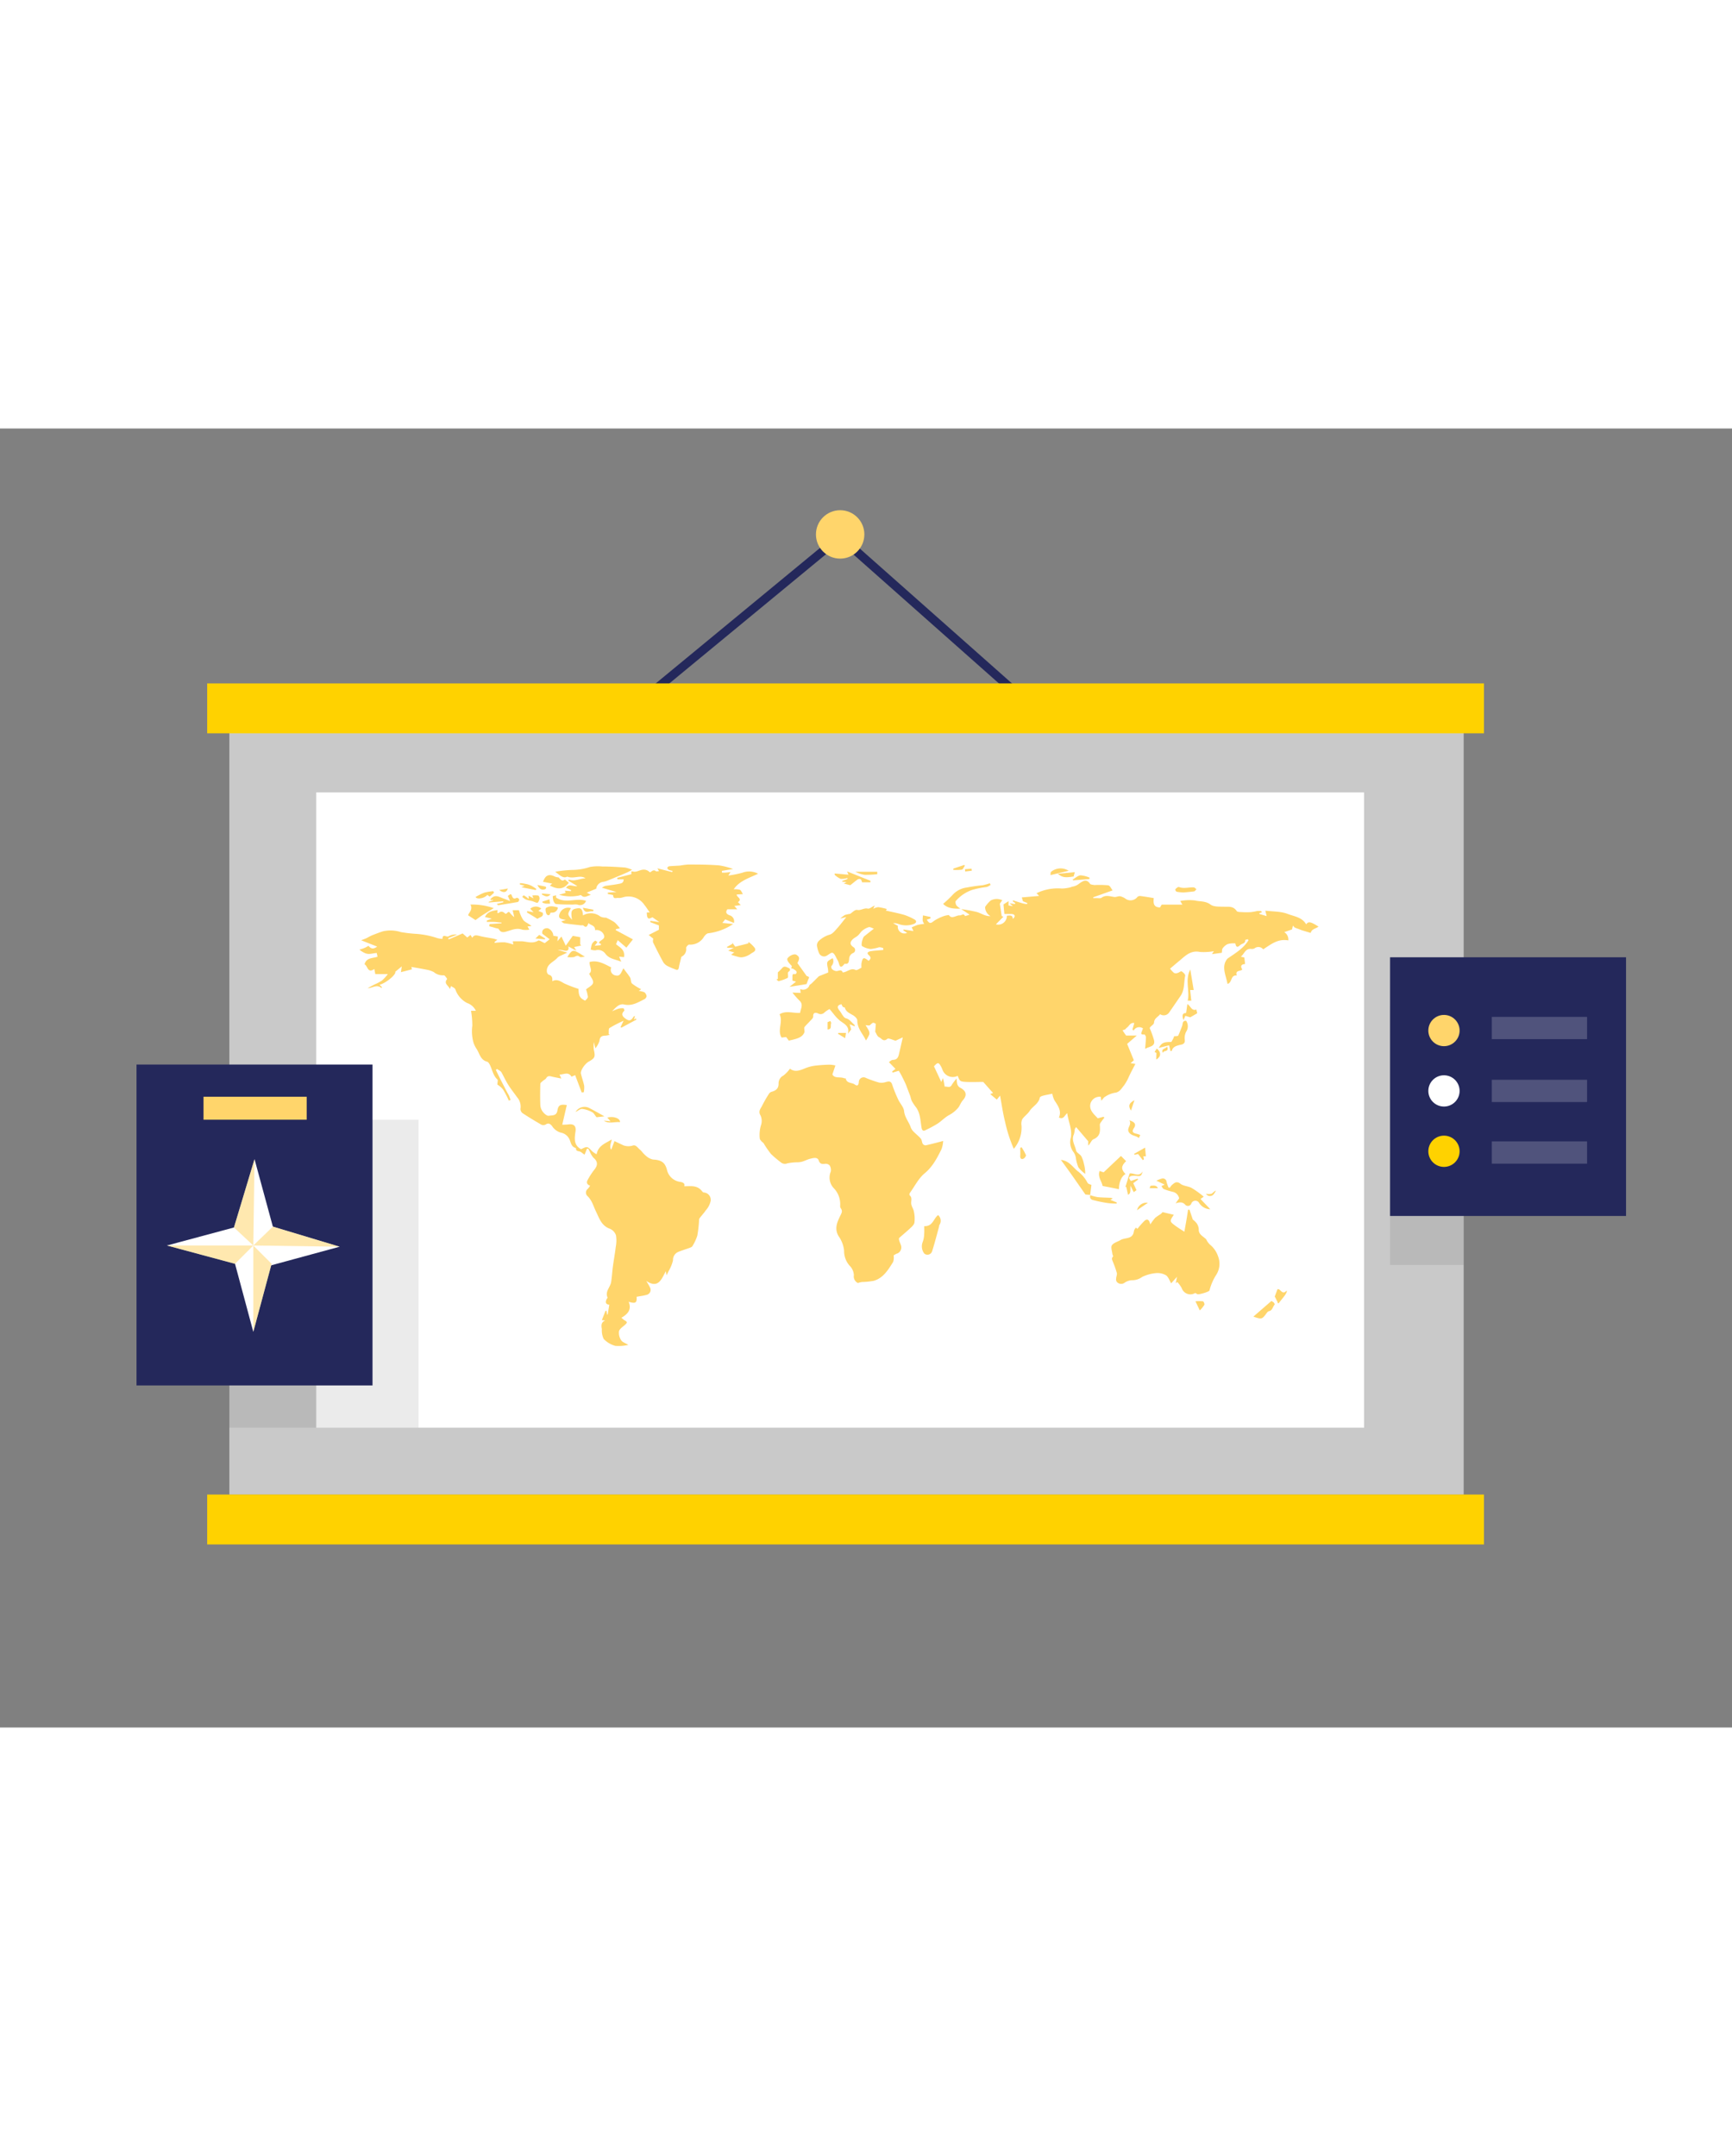 <svg id="Layer_1" data-name="Layer 1" xmlns="http://www.w3.org/2000/svg" viewBox="0 0 400 300" data-imageid="open-map-e" imageName="World Map" class="illustrations_image" style="width: 241px;"><rect x="0" y="0" width="400" height="300" fill="#808080" stroke="none"/><title>#129_worldmap_twocolour</title><rect x="52.97" y="62.71" width="285.06" height="183.49" fill="#c9c9c9"/><rect x="73.03" y="84.04" width="242" height="146.71" fill="#fff"/><polyline points="146.03 64.63 194.03 25.04 238.7 64.63" fill="none" stroke="#24285b" stroke-miterlimit="10" stroke-width="2"/><path d="M192.31,122.33a1.62,1.62,0,0,1-.31,1.83.78.78,0,0,0,.16.69,1.69,1.69,0,0,0,1,.46c.54,0,1.15-.52,1.46.31,1.07-.07,1.86-1.14,3-.56.28.13.86-.33,1.33-.52a5.79,5.79,0,0,1,0-1c.27-1.44.52-1.51,1.66-.6.46-.4.64-.76.08-1.27s-.34-.76.26-.93a10,10,0,0,1,1.34-.16l1.69-.15V120a2.78,2.78,0,0,0-.94-.2,10.52,10.52,0,0,1-1.93.41,4.69,4.69,0,0,1-2-.67c-.33-.2.11-2,.48-2.27l2.23-1.76c-.46-.15-.87-.44-1.18-.35a4.38,4.38,0,0,0-1.51.83c-.37.3-.6.75-1,1.11s-.91.55-1.25.92c-.66.7-.57,1.19.19,1.74a.76.76,0,0,1,.35,1,.73.73,0,0,1-.44.39,1.5,1.5,0,0,0-.87,1.32c-.06.55-.06,1.35-1.05,1.14-1.21,1.57-1.17.05-1.51-.6a3.84,3.84,0,0,0-.18-.35c-.34-.56-.58-1.34-1.07-1.57-.34-.15-1,.5-1.57.76a1.26,1.26,0,0,1-1.58-.71,7,7,0,0,1-.48-1.7,1.44,1.44,0,0,1,.45-1.12,6.14,6.14,0,0,1,2.5-1.43c.68-.19,1.24-.93,1.77-1.52.75-.84,1.43-1.76,2.06-2.54l-1.39.34a7.53,7.53,0,0,1,1.05-.81,6.43,6.43,0,0,1,1.23-.27c.4-.24,1.08-1,1.6-.91.91.18,1.59-.51,2.46-.3.41.09.94-.4,1.61-.72l-.35.76a3.6,3.6,0,0,1,1.16-.38,13.57,13.57,0,0,1,2,.43l-.23.36c1.43.33,2.85.6,4.25,1a13.27,13.27,0,0,1,2.26,1c.61.3.65.76,0,1.07a5.08,5.08,0,0,1-3.68,0,2.72,2.72,0,0,0-1.17-.15l1.11.6a1.52,1.52,0,0,0,2.13,1.63l-.88-.58.08-.2,2.27.36-.41-.85q.67-.32,1.38-.57a11,11,0,0,1,1.51-.23,2.34,2.34,0,0,1-.35-.75,6.21,6.21,0,0,1,.08-1.22l1.71.37v.34l-.84.29c.63,1,.89.9,1.71.24a10.25,10.25,0,0,1,2.39-1.13,6.15,6.15,0,0,1,1-.19c.68,1.08,1.66,0,2.56.08.39,0,.83-.57,1.17.16a9.15,9.15,0,0,0,1.05-.33L222,111a32.47,32.47,0,0,1,3.67.68c1,.31,1.91,1,3.08.93a2.39,2.39,0,0,1-1.24-2.12A7.65,7.65,0,0,1,228.8,109a3.2,3.2,0,0,1,1.52-.35,4.58,4.58,0,0,1,1.15.27l-.56.82.43,2.87.4.13L230,114.51a2,2,0,0,0,2.53-2c.59,0,1.33-.29,1.38.75.67-.58.52-1.1-.31-1.14h-1.64c-.07-.69-.14-1.39-.21-2.21l1.17-.75v1l1,.15-.76-.66,1.23.17.09-.21-.59-.42.06-.22c.76.24,1.52.49,2.33.72a6.91,6.91,0,0,0,.91.15s.08-.24.06-.25l-1-.41-.27-.89,4-.34-.59-.63a11.29,11.29,0,0,1,5.86-1.08,8.91,8.91,0,0,0,2.11-.32c.06,0,.11-.08.17-.09a3.37,3.37,0,0,0,1.75-.76c.75-.53,1.64-1.15,2.45.06.15.24.66.22,1,.31a21.62,21.62,0,0,1,3.22.06c.39.06.68.75,1,1.17l-4.47,1.59v.19c.29,0,.59,0,.9,0s.75.09,1-.07c1-.76,2-.29,3.08-.18.41,0,.86-.24,1.26-.17a3.65,3.65,0,0,1,1.33.64,2,2,0,0,0,2.66-.52,1,1,0,0,1,.75-.17c1,.13,2,.3,3,.47-.13,1.16-.07,2.13,1.44,2.16l.4-.66h4.77l-.5-.83A11.21,11.21,0,0,1,276,109c1,.28,2.39.06,3.53.92.75.58,2.06.49,3.13.52s2.17-.19,2.95,1c.16.25.82.22,1.25.25a17,17,0,0,0,2,0,10.79,10.79,0,0,0,1.47-.26,6.91,6.91,0,0,1,.91,0l.19.32-.6.17.06.2,1.64.49-.31-1.26c1.78.22,3.58.15,5.15.75s3.34.76,4.28,2.41c.52-.71,1-.65,2.85.52-.6.5-1.6.53-1.79,1.46l-1.95-.58c-.33-.11-.65-.25-1-.38a5.4,5.4,0,0,1-.76-.29,1.82,1.82,0,0,1-.38-.45c-.06.19-.12.39-.17.59s0,.18-.07.31l-1.78.62a2,2,0,0,1,.93,1.91c-2.43-.44-4,.92-5.8,2.06a1.42,1.42,0,0,0-2-.22h0a1.44,1.44,0,0,1-.82.12c-1.31-.1-1.51,1.12-2.35,1.81l.81.17c.07.52.12,1,.18,1.51-.87.07-1.17.47-.64,1.27-.46.47-1.71.11-1.28,1.4-1.47-.22-1,1.62-2.14,1.93-.37-2.06-1.52-4.07,0-5.85,1.88-1.29,3.7-2.37,4.84-4.23l-.17-.25c-.2.07-.58.15-.58.2.05.69-.48.76-.93,1s-1.08,1.23-1.35-.22a4.57,4.57,0,0,0-1.8.16,3,3,0,0,0-1.15,1c-.15.19-.11.55-.18,1l-2.27.31.44-.68a13.29,13.29,0,0,1-3.19.18c-2.26-.47-3.5,1-4.93,2.17-.71.58-1.39,1.18-2,1.68a5.69,5.69,0,0,0,.93,1,1.1,1.1,0,0,0,.8,0c.34-.07.76-.47.93-.37.37.21.9.72.84,1-.34,1.56-.1,3.27-1.08,4.68s-1.75,2.56-2.64,3.83a1.5,1.5,0,0,1-2.08.38c-.44.65-1.33.88-1.4,1.95,0,.45-.89.84-1,1.27a23,23,0,0,1,1,2.79c.33,1.51-1.1,1.41-2.06,2,.08-1,.17-1.82.19-2.68,0-.23-.25-.66-.35-.64-1.18.12-.59-.57-.49-1a1.71,1.71,0,0,1,.17-.39,1.47,1.47,0,0,0-2,.22c-.06.08-.11.16-.16.24l-.29-.2.43-1.51c-.92-.2-1.18.71-1.74,1.09-.15.09-.24.29-.39.38a3.12,3.12,0,0,1-.59.19c.15.22.28.45.43.66s.36.51.41.57h2.45l-2.22,1.92c.59,1.43,1.06,2.6,1.55,3.78l-.76.68,1.11.16c-.49.95-1,1.9-1.45,2.85a11.4,11.4,0,0,1-1.16,2.11c-.6.69-1,1.61-2.2,1.72a6,6,0,0,0-2.16.89c-.33.17-.55.56-.89.93l-.13-.9a2.2,2.2,0,0,0-2.4,1.64c-.31,1.51.88,2.41,1.7,3.32l1.36-.35.16.23a11.71,11.71,0,0,0-.76,1,1.18,1.18,0,0,0-.28.62c.09,1.38.19,2.66-1.48,3.35-.46.19-.67,1-1.21,1.45v-1l-2.78-3.26a1.82,1.82,0,0,0-.31.47,6.53,6.53,0,0,1-.19,1.16c-.67,1.38.24,2.55.49,3.78.11.51.92.83,1.22,1.35a7,7,0,0,1,.6,1.77,8.32,8.32,0,0,1,.29,2.27,7.3,7.3,0,0,1-1.58-1.51,9,9,0,0,1-.58-2.16,3.28,3.28,0,0,0-.48-1.27,3.77,3.77,0,0,1-.68-3.45c.34-1.94-.58-3.67-.84-5.63-.65.55-.84,1.52-1.92,1,.68-1.51-.2-2.7-1-3.92a5.18,5.18,0,0,1-.52-1.57c-.76.16-1.51.28-2.2.47-.26.07-.65.24-.69.42-.27,1.44-1.65,2-2.35,3.09-.46.72-1.23,1.21-1.7,1.91a2.51,2.51,0,0,0-.18,1.43,7.5,7.5,0,0,1-1.78,5.4,32.67,32.67,0,0,1-2-6.19c-.53-2.09-.82-4.25-1.17-6.09l-.75.92-1.52-1.28.65-.26c-.76-.83-1.48-1.67-2.27-2.55-1.23,0-2.59.07-4,0s-1.43-.23-1.89-1.4a2.53,2.53,0,0,1-3.52-1.41,5.31,5.31,0,0,0-.23-.55c-.64-1.22-.83-1.24-1.73-.24l1.69,3.62.38-.92c.12.51.18.76.22.95l.18,1.05c.55-.11,1.23.41,1.65-.43a9.84,9.84,0,0,1,1.11-1.44,6.23,6.23,0,0,0,.15,1.29,1.4,1.4,0,0,0,.63.8c1.51.76,1.7,1.8.59,3a4.49,4.49,0,0,0-.47.75c-.14.25-.27.51-.43.76a6.91,6.91,0,0,1-2.27,1.86c-1,.57-1.75,1.41-2.68,2a28.86,28.86,0,0,1-2.74,1.47c-.52.26-.76,0-.87-.52-.28-1.61-.26-3.29-1.24-4.71a12,12,0,0,1-1-1.48c-.22-.44-.29-1-.47-1.43-.25-.66-.51-1.31-.76-2s-.71-1.58-1.1-2.36c-.22-.46-.5-.89-.69-1.24l-1.44.43-.09-.28.76-.57-1.52-1.57c.19-.11.55-.5.92-.52.95,0,1.24-.59,1.41-1.35.28-1.18.54-2.36.88-3.85l-1.63.76s-.06,0-.09,0c-.64-.16-1.58-.66-1.86-.41-.9.79-1.34-.12-1.86-.36s-.63-.85-.93-1.28l.14-1.83c-.65-.38-.63-.36-1.38.32-.15.13-.56,0-1,0a9.48,9.48,0,0,1,.76,1.25,1.36,1.36,0,0,1,.1.91,8.7,8.7,0,0,1-.76,1.37c-.67-1.51-2-2.71-2-4.64,0-.43-.61-1-1.07-1.24-.76-.45-1.55-.76-1.8-1.69,0-.1-.36-.09-.46-.2a2.83,2.83,0,0,1-.33-.62c-1,.25-1.09.71-.39,1.56.29.34.46.76.76,1.13a1.41,1.41,0,0,0,.65.57c.91.2,1.33,1,2,1.52.05,0,0,.17.08.36l-1.19-.51.34,1.2-.76,1c.45-1.68-.75-2.23-1.82-3a10.72,10.72,0,0,1-1.59-1.71c-.3-.34-.56-.71-.84-1a8.41,8.41,0,0,0-1.12.75,1.2,1.2,0,0,1-1.51.27c-.57-.23-1.19-.29-1.14.75,0,.33-.44.71-.72,1-.41.48-.91.9-1.28,1.4-.14.21,0,.59,0,1.13-.48,1.38-2,1.61-3.62,2l-.62-.83-1.06.12c-1.05-1.74.42-3.6-.46-5.38,1.52-.94,3.14-.2,4.74-.32.11-.89.76-1.82,0-2.69a19.22,19.22,0,0,1-1.77-2l1.9.08-.11-.9a1.58,1.58,0,0,0,2.1-.74l0-.08c.11-.2.37-.31.55-.48l1.67-1.66,2.14-.85a4.69,4.69,0,0,0-.06-.92C190.88,123.11,190.87,123.12,192.31,122.33Z" fill="#ffd56b" class="target-color"/><path d="M108.78,134.48h1.12a3.42,3.42,0,0,0-2-1.79,5.56,5.56,0,0,1-2.74-3.17c-.15-.34-.67-.52-1-.76l-.24.7c-.38-.89-1.51-1.25-.65-2.32,0-.06-.55-.9-.76-.86a3.24,3.24,0,0,1-2.34-.75,5.52,5.52,0,0,0-1.51-.52c-1.19-.24-2.38-.44-3.65-.66l.13.55-2.54.65.19-1.33-1.51,1.25c.29.58-2.12,2.62-3.63,3l.51.48,0,.3c-1.16-1-2.12,0-3.26,0l1.61-.86a10.86,10.86,0,0,0,1.72-.91A10.13,10.13,0,0,0,89.57,126h-2.9l-.22-1.18c-1.58,1.13-1.51-.75-2.26-1.07.42-1.6,1.89-1.37,3-1.76l-.19-.87c-1.71.16-2.1.68-4-.76.4-.12.75-.23,1.11-.37s.69-.35,1-.52c.62.76,1.12.8,2,.18l-3.7-1.46c.55-.22.89-.33,1.21-.48s.82-.46,1.25-.64c.84-.34,1.68-.66,2.54-.94a7.88,7.88,0,0,1,4.17.17,31.74,31.74,0,0,0,3.36.4,19.5,19.5,0,0,1,5.09,1,5.7,5.7,0,0,0,1.16.17c0-1.33,1-.26,1.47-.63a3.18,3.18,0,0,1,1.91-.37l-2.06.84.12.28,3.22-1.38,1.06.94.76-.6.39.66c.49-.81,1.16-.54,1.87-.37,1,.24,1.94.36,2.92.55.31.06.6.16,1,.29l-.62.48,0,.24a14.85,14.85,0,0,1,2.31-.14,10.7,10.7,0,0,1,2,.52l-.1-.76c.75,0,1.41,0,2.08,0,1.25.09,2.48.63,3.78-.16.25-.15.9.35,1.51.59l1.13-.89-1.69-1.28c-.14-.66.17-1.21,1-1.28.71-.06,1.6,1,1.52,1.74l1.08.19-.12,1.09.93-1.09,1,2.11,1.62-2.27,1.72.31v1.66l.22.27-1.63.35.53.85-1.87-1c.22.89-.23,1.08-.8,1a7,7,0,0,0-1.65-.22l2.21.65-1.63.76a2,2,0,0,0-.64.42c-.83,1-2.54,1.43-2.45,3.16a1,1,0,0,0,.42.76c.82.19.89.76.84,1.51,1.07-.59,1.86,0,2.75.5a27.87,27.87,0,0,0,3.29,1.26c.08.68-.05,1.76.95,2.39.21.12.56.37.61.32.26-.25.63-.59.62-.88a8.38,8.38,0,0,0-.42-1.71c.57-.49,1.51-.91,1.62-1.52s-.54-1.33-.91-2.11c.93-.66,0-1.67.11-2.69,1.81-.5,3.39.42,5,1.26a1.31,1.31,0,0,0,.65,1.74,1.1,1.1,0,0,0,.34.1c1.2.31,1.34-.94,1.83-1.64.52.76,1.06,1.37,1.51,2.09.25.43.15,1.14.47,1.43a12.15,12.15,0,0,0,2.11,1.31l-.56.37a5.3,5.3,0,0,1,1.29.32,1.41,1.41,0,0,1,.52.9,1,1,0,0,1-.5.71c-1.47.71-2.85,1.64-4.69,1.22-1.18-.27-2,.8-2.79,1.57a15.8,15.8,0,0,1,1.48-.6,3.19,3.19,0,0,1,1.15-.09c.1,0,.27.51.2.57-.76.71-.48,1.27.21,1.77.93.67,1.26.59,1.89-.33a.42.42,0,0,1,.36-.22l-.24.81.43-.25.16.26-3.44,1.84-.25-.06.71-1.51a29.34,29.34,0,0,0-3.25,1.68c-.26.18-.14.93-.19,1.42l.28.13a5.42,5.42,0,0,1-1,.21c-.83,0-1.32.23-1.41,1.22a5.26,5.26,0,0,1-.93,1.7l-.38-1.45a9.65,9.65,0,0,0,0,1.7c.39,1.73.3,2-1.21,2.85-.89.52-1.92,2.08-1.76,2.75.22.93.55,1.84.75,2.77a6,6,0,0,1-.08,1.52l-.49.06-1.51-4-.84.36c-.75-1.26-1.81-.46-2.77-.5l.41.92c-.87-.18-1.56-.29-2.27-.47-.52-.14-.92-.14-1.23.4-.16.26-.52.4-.76.62s-.57.43-.58.66c-.05,1.66-.07,3.33,0,5a2.86,2.86,0,0,0,.6,1.51c.33.41.94.95,1.34.88.76-.13,1.8.07,2-1.19s.67-1.51,2.17-1.28l-1.05,4.53a10,10,0,0,0,1.45-.07c1.27-.16,1.79.42,1.61,1.65-.22,1.51-.48,3.15,1.3,4.08,1.44-.7,1.42-.69,2.58.51a5.63,5.63,0,0,0,1,.66c.35-2,2-2.51,3.49-3.41-.12.82-.63,1.59-.12,2.37l.75-2c.8.38,1.46.7,2.12,1a3.45,3.45,0,0,0,2.2,0c.7-.15,1.07.62,1.6,1a4.61,4.61,0,0,1,.48.51,7.05,7.05,0,0,0,1,1,3.42,3.42,0,0,0,1.51.75c1.87.11,2.76.61,3.22,2.41a3.61,3.61,0,0,0,3.15,2.76c.65.15,1,.35.84,1,1.51,0,3-.3,4.11,1.15.1.12.26.28.4.29a1.69,1.69,0,0,1,1.6,1.77s0,.08,0,.12a4.86,4.86,0,0,1-1.17,2.27c-.47.69-1,1.22-1.44,1.84a.84.84,0,0,0-.08.38,28.79,28.79,0,0,1-.41,3.59,10.68,10.68,0,0,1-1.13,2.42c-.09.18-.35.27-.55.36-.93.35-1.89.62-2.79,1a2,2,0,0,0-1.14,1.91,8.64,8.64,0,0,1-1,2.46c-.13.31-.29.59-.5,1l-.17-.95c-1,1.92-1.76,4.08-4.49,2.26.35.62.61,1,.82,1.46a1.17,1.17,0,0,1-.41,1.61,1.31,1.31,0,0,1-.43.16c-.71.2-1.47.28-2.23.43.1,1.39-.21,1.63-1.84,1.15.76,1.8-.21,2.85-1.66,3.68a4.9,4.9,0,0,0,.66.56c.76.42.76.55.08,1.15-.5.44-1.2.9-1.31,1.44a3.08,3.08,0,0,0,.51,2.06c.3.46,1,.66,1.65,1.06a9.67,9.67,0,0,1-3,.23,5.79,5.79,0,0,1-2.69-1.6A4.55,4.55,0,0,1,139,208c-.14-.77-.24-1.57.76-2l-.76-.1.85-2.15h.2l.16.88h.13l.38-2.27c-.93-.1-.93-.65-.6-1.32.05-.11.23-.26.2-.32-.65-1.42.63-2.39.82-3.6s.24-2.37.4-3.55c.2-1.51.48-3,.67-4.58a7.61,7.61,0,0,0,.05-2.65,2.52,2.52,0,0,0-1.37-1.51c-2-.69-2.49-2.46-3.25-4-.61-1.24-.91-2.59-2-3.6a1.09,1.09,0,0,1,0-1.54l.08-.07a3.47,3.47,0,0,0,.56-.76c-.71-.23-.9-.72-.56-1.32a16.29,16.29,0,0,1,1.51-2.33c.89-1.08.84-1.94-.16-2.78a4.88,4.88,0,0,1-.84-1.4l-.37-.71h-.3l-.56,1.39-.55-.4a1.89,1.89,0,0,0-.6-.35c-.42-.1-.86-.11-.83-.72a.16.16,0,0,0-.06-.08c-1-.26-1.09-1.15-1.41-1.92a2.74,2.74,0,0,0-2.05-1.63,3.58,3.58,0,0,1-2-1.51c-.41-.5-.83-.82-1.51-.34a1.16,1.16,0,0,1-1,0c-1.45-.84-2.89-1.71-4.29-2.63a1.25,1.25,0,0,1-.5-1,3.24,3.24,0,0,0-.75-2.65c-.71-1-1.51-2-2.13-3s-1-1.9-1.52-2.81c-.19-.31-.63-.48-1-.75l-.29.21.94,1.93c.57,1.12,1.15,2.23,1.73,3.35.12.23.28.45.39.7s.23.63.35.94l-.41.17a21.22,21.22,0,0,0-1.35-2.59,5.27,5.27,0,0,0-1.29-1.11c0-.59.19-1.05,0-1.18-1-.92-1.18-2.26-1.74-3.39-.15-.28-.37-.65-.63-.72-1.51-.38-1.72-1.79-2.37-2.85a6.5,6.5,0,0,1-.75-1.46,9.6,9.6,0,0,1-.3-4A20.09,20.09,0,0,0,108.78,134.48Z" fill="#ffd56b" class="target-color"/><path d="M198.13,197.34a1.67,1.67,0,0,1-.93-1.8,3.3,3.3,0,0,0-1-2.21,5.14,5.14,0,0,1-1.26-3.47,7,7,0,0,0-1.28-3.35c-1-1.71-.33-3.2.38-4.66.32-.65.62-1.12.13-1.77a1,1,0,0,1-.14-.57,5.29,5.29,0,0,0-1.41-4,3.56,3.56,0,0,1-.75-3.91,2,2,0,0,0-.27-1.42,1.28,1.28,0,0,0-1-.37c-.75.07-1.22.1-1.51-.75s-1.21-.59-1.87-.44-1.28.48-1.94.69a4.37,4.37,0,0,1-.95.15,13,13,0,0,0-2.48.24,1.43,1.43,0,0,1-1.51-.22,26.15,26.15,0,0,1-2.27-1.92,22.6,22.6,0,0,1-1.72-2.5c-.13-.17-.35-.28-.49-.45s-.37-.4-.39-.62a7.71,7.71,0,0,1,.25-3,3.13,3.13,0,0,0-.06-2.31c-.63-1,0-1.57.34-2.27a31.18,31.18,0,0,1,1.61-2.8,1.09,1.09,0,0,1,.6-.43c1-.29,1.62-.75,1.6-1.93a2,2,0,0,1,1.12-1.82,7.58,7.58,0,0,0,1.51-1.59c1.08.87,2.27.43,3.44-.06a9.54,9.54,0,0,1,2.34-.63c1.13-.13,2.27-.21,3.41-.23a7.14,7.14,0,0,1,1.3.18c-.22.68-.44,1.32-.69,2.08.52,1,1.8.47,2.73.88.11.05.34,0,.35.05.22,1.17,1.4.89,2.07,1.38s.9.11.95-.55a1.11,1.11,0,0,1,1.12-1.1,1.21,1.21,0,0,1,.56.16,26.28,26.28,0,0,0,3,1.05,3.23,3.23,0,0,0,1.57-.12c.68-.19,1.17-.26,1.46.6a29.44,29.44,0,0,0,1.39,3.44c.41.91,1.25,1.73,1.35,2.64.15,1.52,1.13,2.52,1.56,3.83a2.8,2.8,0,0,0,.69,1c.52.53,1.15,1,1.62,1.56.26.31.23.84.45,1.2a.8.8,0,0,0,.71.34c1.29-.28,2.57-.63,4-1a6.68,6.68,0,0,1-.38,1.89c-1,2-2,4-3.87,5.56-1.42,1.16-2.32,3-3.43,4.54-.11.13-.14.49-.06.56.69.57.26,1.31.37,2s.5,1.12.6,1.71a7.43,7.43,0,0,1,.13,2.62c-.12.57-.76,1.07-1.23,1.51-.75.7-1.51,1.3-2.27,2-.11.1-.08.42,0,.61.09.35.25.68.36,1a1.52,1.52,0,0,1-.84,2l-.06,0a6.86,6.86,0,0,0-.76.42,3.28,3.28,0,0,1-.11,1.51c-1.13,1.81-2.27,3.72-4.46,4.36a16.27,16.27,0,0,1-2.7.28A4.89,4.89,0,0,0,198.13,197.34Z" fill="#ffd56b" class="target-color"/><path d="M150.87,117.82l-1.06-.85,2.36-1.21v-1l-2-.76.05-.3,2.06.3-1.61-1.13c-1,.57-1.26.35-1.29-1.1h.67c-.43-.62-.79-1.21-1.23-1.75a4.42,4.42,0,0,0-4.89-1.77,3,3,0,0,1-1.15.17c-.4-.08-1.14.37-1.18-.6,0-.12-.76-.21-1.22-.31v-.34l2-.12-3.37-1a3.87,3.87,0,0,1,.75-.41c1-.16,2-.25,2.95-.44.57-.12,1.32-.12,1.32-1.08h-1.43l-.06-.35,3.27-.84,0-.61c.09,0,.15-.07.21-.05.93.34,1.71-.38,2.61-.39a1.83,1.83,0,0,1,1.39.57c.25.22.76-.81,1.43-.22.13.11.45,0,.76,0l-.38-.65,3.41.87.08-.3a3.46,3.46,0,0,1-.83-.2.7.7,0,0,1-.38-.46.58.58,0,0,1,.41-.39c.87-.09,1.73-.1,2.59-.17a16.46,16.46,0,0,1,1.82-.23c2.4,0,4.79,0,7.18.2a16.63,16.63,0,0,1,3.19.83l-2.57.43v.41h.71a11.2,11.2,0,0,0,1.27-.14l-.51.81a24,24,0,0,0,3.25-.65,4.39,4.39,0,0,1,3.63.23c-2.06,1-4.31,1.62-5.63,3.6a4.25,4.25,0,0,1,1.42.11c.29.13.44.6.7,1l-1.43.09c-.09.59,1.42,1,.28,1.76l.65.68-1.48.21.67.76h-2.27c-.44.59-.36,1.06.5,1.39a1.43,1.43,0,0,1,1,1.77v0l-2-.83-.67.82,2.5.25a13,13,0,0,1-5.71,2.14c-.35,0-.76.44-1,.76a3.64,3.64,0,0,1-3.47,1.86c-.21,0-.68.51-.68.76a1.9,1.9,0,0,1-1,2c-.1,0-.15.23-.18.37-.17.72-.38,1.44-.5,2.17s-.54.55-1,.35a14.51,14.51,0,0,1-1.71-.75,2.52,2.52,0,0,1-.94-.92c-.82-1.51-1.58-3-2.32-4.53A2.23,2.23,0,0,1,150.87,117.82Z" fill="#ffd56b" class="target-color"/><path d="M275.47,182.68a4.94,4.94,0,0,1,.9.87,2.75,2.75,0,0,1,.48,1.36c-.06,1.1.75,1.51,1.41,2.07a1.93,1.93,0,0,1,.33.31,3.73,3.73,0,0,0,1.11,1.41,6,6,0,0,1,1.64,2.57,4.71,4.71,0,0,1-.44,4.16,12.13,12.13,0,0,0-1.57,3.62c-.07.34-2.44,1-2.78.88-.17-.08-.33-.19-.51-.29a2.11,2.11,0,0,1-2.92-.68,1.85,1.85,0,0,1-.21-.45,8,8,0,0,0-1-1.39l-.37.26.28-1.47-1.34,1.51c-.41-.69-.66-1.51-1.21-1.87a3.9,3.9,0,0,0-2.32-.49,9.26,9.26,0,0,0-3.17.88,3.88,3.88,0,0,1-2.35.76,3.21,3.21,0,0,0-1.72.59,1.33,1.33,0,0,1-1.78-.2,1,1,0,0,1-.16-.76c0-.44.25-.9.16-1.3a21.57,21.57,0,0,0-.87-2.49c-.16-.44-.47-.86,0-1.32.07-.07-.14-.39-.16-.6-.08-.69-.41-1.58-.1-2,.41-.59,1.33-.81,2-1.21,1-.58,2.57-.15,3-1.66a6.38,6.38,0,0,1,.15-.66,4,4,0,0,1,.38-.54l.36.28a17.76,17.76,0,0,1,1.62-1.84c.68-.61,1.1-.23,1.35.82a12.83,12.83,0,0,1,1.12-1.51,12.12,12.12,0,0,1,1.28-.88,3,3,0,0,0,.43-.45l2.59.62h0c-1,1.52-1,1.52.51,2.64l.85.58,1.09.69c.17-1,.32-1.8.46-2.61s.26-1.64.39-2.47h.33Z" fill="#ffd56b" class="target-color"/><path d="M137.42,115.86c.1-1.13-1-1.09-1.51-1.64-.26.6-.43,1.24-1.16.57-.15-.14-.5,0-.76-.07-1.21-.14-2.43-.26-3.64-.44-.23,0-.44-.26-.75-.44l1.09-.35c-1-.19-1.91-.26-1.46-1.4a2.08,2.08,0,0,1,2.61-1.32c-.21.47-.62,1-.58,1.4s.51.89.85,1.3c-.34-2.1-.16-2.46,1.34-2.67.75-.1,1.11.34,1.19,1.65a3.55,3.55,0,0,1,4,.25,2.64,2.64,0,0,0,1,.26h.29a13.5,13.5,0,0,1,2,1.07,9.2,9.2,0,0,1,1.24,1.4l-.89.18-.11.22,4,2.15-1.51,1.91-2-1.73-.39.93c.76.7,2.14,1.2,1.84,3l-1.13-.12.49,1.17c-1.4-.58-2.78-.62-3.68-1.87a2.09,2.09,0,0,0-2.26-.76,3,3,0,0,1-1.11-.18c.06-.31.11-.62.18-.92a1.5,1.5,0,0,1,.22-.54,2,2,0,0,1,.65-.59c.1,0,.35.22.52.34l-.65.84,1.43-.15V119l-.48-.17c.23-.75,1.65-.81,1.16-1.92A1.81,1.81,0,0,0,137.42,115.86Z" fill="#ffd56b" class="target-color"/><path d="M131,103.49c-.92.53-1.76-.38-2.78-1.12a26.28,26.28,0,0,1,4.25-.43,13.13,13.13,0,0,0,3.78-.68,10.54,10.54,0,0,1,2.86-.11c1.75,0,3.5.11,5.25.24a7.75,7.75,0,0,1,1.61.52c-.37.21-.69.4-1,.55q-2.28,1-4.62,1.93a4.59,4.59,0,0,1-1,.3,1.82,1.82,0,0,0-1.65,1.59l-2.19.9.95.55c-.82.11-1.46.86-2.23.07-.07-.08-.37,0-.56.07a9.69,9.69,0,0,1-4.54-.19l1.51-.44-.19-.5,1.38.11.09-.23-1.19-.56c.7-1.1,1.7-.17,2.59-.39l-2.14-1.28.26-.22c1.28.5,2.45-.26,3.78-.28C134,103,132.56,104.1,131,103.49Z" fill="#ffd56b" class="target-color"/><path d="M113.06,114.44l2.75-.17v-.18c-.56,0-1.13-.12-1.7-.14s-1.12,0-1.68,0v-.32l1.15-.43-1.57-.38c.54-1.26,1.66-1.43,2.9-1.61l-.06.68h.32c.52-.5,1-.32,1.44.09s.67-.75,1.15-.15a4.14,4.14,0,0,0,1,1l-.36-1.58h1.45a8.36,8.36,0,0,0,1,2.27c.46.56,1.3.81,1.89,1.39l-.91.08.41.76a5.43,5.43,0,0,1-1.61,0c-1.24-.46-2.27,0-3.44.35-.61.18-1.51.52-2-.5-.06-.13-.4-.14-.61-.2l-1.59-.45Z" fill="#ffd56b" class="target-color"/><path d="M278,177.4l-.75.54,2.26,2.36a3.1,3.1,0,0,1-2.54-1.39,1,1,0,0,0-1.84.08.83.83,0,0,1-1.06.5.75.75,0,0,1-.3-.18c-.61-.71-1.26-.68-2.27-.37l.82-1.14a1.91,1.91,0,0,0-1.45-1.51,14.28,14.28,0,0,1-2.11-.65c-.22-.09-.34-.43-.54-.68l.75-.34-1.9-.91a7.5,7.5,0,0,1,1.22-.47.87.87,0,0,1,1.1.56.83.83,0,0,1,0,.15,13.32,13.32,0,0,0,.47,1.34l.31.05a3.26,3.26,0,0,1,.47-.62c.6-.51,1.1-1,2-.28.71.54,1.84.52,2.65,1A22.43,22.43,0,0,1,278,177.4Z" fill="#ffd56b" class="target-color"/><path d="M253.94,171.47l.94.31,4-3.78,1.19,1.2c-1.17,1.11-1.22,1.87-.13,3-.86.34-1.56,1.87-1.52,3.48l-3.78-.75C254.48,173.88,253.45,172.9,253.94,171.47Z" fill="#ffd56b" class="target-color"/><path d="M213.45,184.21c2,.09,2.09-1.72,3.2-2.55a1.73,1.73,0,0,1,.31,2.27c-.09.12-.06.3-.1.45-.53,1.9-1,3.78-1.61,5.69a1.13,1.13,0,0,1-1.42.68,1.3,1.3,0,0,1-.38-.22,2.75,2.75,0,0,1-.34-2.7,5.58,5.58,0,0,0,.32-1.76C213.49,185.45,213.45,184.87,213.45,184.21Z" fill="#ffd56b" class="target-color"/><path d="M183.84,127.75l-.83-.25v-1.18c0-.14.22-.38.25-.36.5.21.76-.15.7-.47s-.54-.51-.85-.76c-.07,0-.19,0-.36,0l.12-.61c-.86-.82-1.19-1.43-1-1.75.5-.7,1.59-1.13,2.07-.82.76.49.76.88.22,1.91l2.15,3a1,1,0,0,1,.52.24c.09.11-.15.47-.23.71l-.33.9-3.94.63Z" fill="#ffd56b" class="target-color"/><path d="M251.8,177l-1.12-.09c-.86-1.22-1.82-2.61-2.79-4s-1.86-2.6-2.88-4c2.05.23,2.82,1.85,4.1,2.77a8,8,0,0,1,2.07,2.55c.15.25.61.33.88.47l-.29,2.33Z" fill="#ffd56b" class="target-color"/><path d="M221.81,110.88c-1.64.06-3-.08-4-1.1a25.31,25.31,0,0,0,2.37-2.26,5.33,5.33,0,0,1,3.12-1.52c1.21-.23,2.43-.41,3.66-.52a15.94,15.94,0,0,0,1.64-.45l.17.37a3.22,3.22,0,0,1-.87.48,21.65,21.65,0,0,0-3.39.68,8.72,8.72,0,0,0-3.78,2.57c-.15.18,0,.76.15,1A4.06,4.06,0,0,0,221.81,110.88Z" fill="#ffd56b" class="target-color"/><path d="M169.58,121l-1.41-.41,1.27-.67H168l-.14-.17,1.31-.76-.11-.32.75,1,3-.75.07-.33a6.93,6.93,0,0,1,1.43,1.38c.41.75-.46,1-.84,1.28a4.66,4.66,0,0,1-1.7.8,2.36,2.36,0,0,1-1.18,0,17.23,17.23,0,0,1-1.74-.53Z" fill="#ffd56b" class="target-color"/><path d="M270,142.45l-2.4.6c.72-1.19,1.1-1.37,2.92-1.37.15-.26.31-.53.45-.82a5.11,5.11,0,0,0,.21-.53,2.38,2.38,0,0,0,.91-.08c.35-.76.63-1.52.92-2.27.18-.49,0-1.23.92-1.2a2.26,2.26,0,0,1,0,2.54,3.28,3.28,0,0,0-.31,1.9c.12,1.05-.82,1.05-1.26,1.17-.82.22-1.51.43-1.75,1.37l-.3,0Z" fill="#ffd56b" class="target-color"/><path d="M108.65,109.94a15.14,15.14,0,0,1,5.38.83l-2.45,1.52c-.73.46-1.26.89-1.77,1.24l-1.7-1.11C108.27,111.76,109.27,111.15,108.65,109.94Z" fill="#ffd56b" class="target-color"/><path d="M127,105.55l.53-.45-2.12-.41c.4-1.08.9-1.7,1.94-1.51a4,4,0,0,1,.75.28,2.42,2.42,0,0,0,.91.21c.42.43.76,1.06,1.44.48l.92.76C130.26,106.37,128.94,106.59,127,105.55Z" fill="#ffd56b" class="target-color"/><path d="M192.75,102.77l3.21.28-.33-.76,5.39,2.16v.35h-1.91c-.12-.27-.16-.57-.32-.69a.79.79,0,0,0-.67,0c-.57.39-1.09.85-1.75,1.36l-1.51-.39.65-.34-1-.08,0-.18,1.21-.43v-.25a4.17,4.17,0,0,1-1.57.21,5,5,0,0,1-1.38-.93Z" fill="#ffd56b" class="target-color"/><path d="M127.66,108l.76-.21v.53c2.2,1.51,4.62,0,6.92.76a1.46,1.46,0,0,1-1.85.92l-.17-.06a4.15,4.15,0,0,0-.93,0c-1.34,0-2.69,0-4-.13-.22,0-.47-.44-.59-.75A4.65,4.65,0,0,1,127.66,108Z" fill="#ffd56b" class="target-color"/><path d="M113.86,108.82l-.3.06h-.26c-.09,0,0-.15,0-.19,1-1.24,2-.49,3-.13.45.16.88.32,1.51.58l-.53-1.2.63-.42c.09.07.19.12.22.18.22.54.37,1.13,1.19.69.11-.07.53.18.59.34a.8.8,0,0,1-.31.62c-1.52.27-3,.5-4.54.75-.06,0-.14-.11-.34-.29l1.51-.39v-.23l-3.36.28,0-.15,1-.37Z" fill="#ffd56b" class="target-color"/><path d="M289.46,205.11l4.16-3.61a2.67,2.67,0,0,1,.51.31c.14.12.3.47.25.52-.45.48-.48,1.32-1.29,1.51a.87.87,0,0,0-.47.33C291.45,205.77,291.45,205.77,289.46,205.11Z" fill="#ffd56b" class="target-color"/><path d="M261.72,174.29l.75,1.61-.64.46-.76-1.51c0,1.66,0,1.76-.56,2.13-.13-.61-.27-1.22-.4-1.84l-.21.06c.32-1,.63-2.09,1-3.17,1-.14,2.12.95,3-.47-.32,1.05-.43,1.12-1.26,1.07a3.94,3.94,0,0,0-1.37,0c-.89.29-.31.76-.12,1.15l1.59-.54.09.22Z" fill="#ffd56b" class="target-color"/><path d="M179.64,127.11V125.6a9.56,9.56,0,0,0,1-1c.52-.6,1.06-.18,1.51,0s.39.61-.08.89a.46.46,0,0,0-.1.32c0,.37.1,1-.07,1.07a9.49,9.49,0,0,1-2.07.75c-.13,0-.34-.25-.51-.39Z" fill="#ffd56b" class="target-color"/><path d="M125,110.87l-.66.54,1,.42c.29,1-.75,1-1.16,1.39-.08.07-.54-.29-.83-.46l-1.66-1,.08-.3,1.45.25-.76-.8A1.91,1.91,0,0,1,125,110.87Z" fill="#ffd56b" class="target-color"/><path d="M275.68,129.68l-.82,0c.09.86.18,1.69.27,2.46h-.83c.54-2.27-.71-4.7.59-7.21C275.17,126.65,275.42,128.16,275.68,129.68Z" fill="#ffd56b" class="target-color"/><path d="M251.77,177.05a11.18,11.18,0,0,0,1.72.46c.94.1,1.89.1,2.84.15a1,1,0,0,1,.65.18l-.56.29,1.47.6V179a15.55,15.55,0,0,1-2.2-.14,29.66,29.66,0,0,1-3.37-.71.76.76,0,0,1-.56-.92.52.52,0,0,1,.06-.16Z" fill="#ffd56b" class="target-color"/><path d="M273.75,135.64l-.44,1c-.4-1.23-.21-1.63.62-1.66l.29-2.07c.76.45.93,1.67,2.08,1.28l.19.86-1.6.93Z" fill="#ffd56b" class="target-color"/><path d="M273.31,107.15a11.05,11.05,0,0,1-1.51-.16c-.16,0-.41-.37-.37-.52s.3-.35.5-.49a.47.47,0,0,1,.38-.08c1.13.43,2.27,0,3.39.08.21,0,.41.28.62.42-.19.18-.35.47-.56.5C275,107,274.14,107.08,273.31,107.15Z" fill="#ffd56b" class="target-color"/><path d="M297.18,199.36a4.94,4.94,0,0,1-.39.76c-.47.64-1,1.26-1.47,1.87a.16.16,0,0,1-.22,0,.17.17,0,0,1,0-.14c-.24-.49-.49-1-.7-1.39l.63-1.67c.65-.29,1.12,1.56,2.13.27Z" fill="#ffd56b" class="target-color"/><path d="M122.13,108.51l-.07-.61,1.14.61-.28-.66a5.09,5.09,0,0,1,1.35,0c.17,0,.37.5.33.75s-.26.89-.48.93-.75-.23-1.13-.35-.54-.12-.8-.19a4.71,4.71,0,0,1-.83-.26,5.78,5.78,0,0,1-.75-.55c.12-.14.3-.39.34-.37a6.45,6.45,0,0,1,.82.54,1.12,1.12,0,0,1,.16.22Z" fill="#ffd56b" class="target-color"/><path d="M132.92,157.85a2.4,2.4,0,0,1,3-1c1.19.59,2.35,1.27,3.67,2l-1.82.21c-.4-.47-.64-1-1-1.16a6.5,6.5,0,0,0-2.26-.76C134,157.08,133.52,157.55,132.92,157.85Z" fill="#ffd56b" class="target-color"/><path d="M260.82,159.77c1.36.4,1.58,1,1.06,1.79s-.32,1.13.63,1.32a8.09,8.09,0,0,1,.83.28l-.32.71c-.62-.59-1.65-.46-2.27-1.29C260.06,161.54,261.49,160.87,260.82,159.77Z" fill="#ffd56b" class="target-color"/><path d="M128.84,110.62a1.29,1.29,0,0,1-1.41,1.18h0c-.13,0-.35.06-.36.11-.12.75-.69.5-.85.2s-.34-1.11-.12-1.37a2.19,2.19,0,0,1,1.42-.39A6,6,0,0,1,128.84,110.62Z" fill="#ffd56b" class="target-color"/><path d="M264.05,168.08l.14.71-.27.17-1.08-1.4-.81.17-.13-.21,2.55-1.44.18,2Z" fill="#ffd56b" class="target-color"/><path d="M246.81,102.14l-4.21,1c.05-.28,0-.65.15-.76A3.46,3.46,0,0,1,246.81,102.14Z" fill="#ffd56b" class="target-color"/><path d="M109.83,108.2a13.55,13.55,0,0,1,2-1,12.16,12.16,0,0,1,2.09-.35l.17.35a9.77,9.77,0,0,1-1,.89,4.19,4.19,0,0,1-.53-.38C111.86,108.51,110.17,108.83,109.83,108.2Z" fill="#ffd56b" class="target-color"/><path d="M139.45,159.84,141,160l-.75-.87c1.43-.38,3,.17,2.94,1.06C141.9,160.06,140.62,160.68,139.45,159.84Z" fill="#ffd56b" class="target-color"/><path d="M135.09,122c-.54,0-1,.19-1.21,0-.53-.46-.88-.09-1.35.07a5.46,5.46,0,0,1-1.51,0c1-1.62,1.3-1.72,2.57-1l.26.15Z" fill="#ffd56b" class="target-color"/><path d="M248.22,102.46l-.27,1c-2,.32-2.61.24-3.65-.63Z" fill="#ffd56b" class="target-color"/><path d="M202.6,102.93a24.18,24.18,0,0,1-2.95.14,7.08,7.08,0,0,1-2.11-.7h5.06Z" fill="#ffd56b" class="target-color"/><path d="M123.73,106.59l-3.33-.66.76-.33-1.09-.29V105c.45,0,.9.09,1.34.17a5.31,5.31,0,0,1,1.28.41,10.32,10.32,0,0,1,1.18.76Z" fill="#ffd56b" class="target-color"/><path d="M251.57,104.05l-3.71.3-.15-.16c.61-.36,1.19-.93,1.83-1a6.21,6.21,0,0,1,2.11.55Z" fill="#ffd56b" class="target-color"/><path d="M235.93,166a10.79,10.79,0,0,1,1,1.79c.08.2-.31.76-.6.86-.54.21-.75-.17-.71-.7s0-1.21,0-1.82Z" fill="#ffd56b" class="target-color"/><path d="M277.09,203.68l-1-2.11a8.24,8.24,0,0,1,1.72,0c.17,0,.42.61.34.8A7.23,7.23,0,0,1,277.09,203.68Z" fill="#ffd56b" class="target-color"/><path d="M267.16,143.19c1.07.87,1,1.92-.14,2.55l.06-1.51-.44-.26Z" fill="#ffd56b" class="target-color"/><path d="M220.2,101.63l2.51-.84.12.18c-.23.32-.41.85-.69.91a9.64,9.64,0,0,1-2,.05Z" fill="#ffd56b" class="target-color"/><path d="M191.12,137.1l.65-.26c.08.19.23.4.18.51-.23.48.29,1.39-.83,1.44Z" fill="#ffd56b" class="target-color"/><path d="M195.18,140.8l-1.64-1,.05-.21h1.79Z" fill="#ffd56b" class="target-color"/><path d="M134.61,110.68l2.46.46-.11.39C136.21,111.25,135.13,112.36,134.61,110.68Z" fill="#ffd56b" class="target-color"/><path d="M124.11,105.42c.8.16,1.34.25,1.89.38a.35.35,0,0,1,.13.32.52.52,0,0,1-.3.3C125.1,106.65,124.58,106.38,124.11,105.42Z" fill="#ffd56b" class="target-color"/><path d="M262,155.12l-.8,2.4C260.52,156.45,260.69,155.81,262,155.12Z" fill="#ffd56b" class="target-color"/><path d="M278.52,176.74a3.23,3.23,0,0,0,1.24,0c.34-.13.56-.54,1.05-.75a4.31,4.31,0,0,1-.53.87,1.1,1.1,0,0,1-1.54.14A1.38,1.38,0,0,1,278.52,176.74Z" fill="#ffd56b" class="target-color"/><path d="M125.27,109.26l1.62-.53.14,1a8.18,8.18,0,0,1-1,0,4.8,4.8,0,0,1-.76-.24Z" fill="#ffd56b" class="target-color"/><path d="M265.1,178.82l-2.51,1.71A2.24,2.24,0,0,1,265.1,178.82Z" fill="#ffd56b" class="target-color"/><path d="M124.53,116.94l1.38.83-.06.2-2.2-.19Z" fill="#ffd56b" class="target-color"/><path d="M125.16,107.39l2,.18c-.76.9-1.37.34-2,.07Z" fill="#ffd56b" class="target-color"/><path d="M115.28,106.58l2-.34C117,107.18,116.26,107.33,115.28,106.58Z" fill="#ffd56b" class="target-color"/><path d="M269.55,142.77c.56,1.3-.95.76-1,1.45C268.07,143.19,269.13,143.29,269.55,142.77Z" fill="#ffd56b" class="target-color"/><rect x="321.03" y="133.44" width="16.99" height="59.74" opacity="0.08"/><path d="M267.42,175.45H265.5c.09-.2.16-.55.25-.56C266.4,174.85,267.09,174.71,267.42,175.45Z" fill="#ffd56b" class="target-color"/><path d="M222.86,101.78l1.51-.12.06.46-1.52.19Z" fill="#ffd56b" class="target-color"/><rect x="47.85" y="58.87" width="294.87" height="11.52" fill="#ffd200"/><polygon points="86.03 159.64 96.66 159.64 96.66 230.75 52.97 230.75 52.97 160.04 86.03 159.64" opacity="0.08"/><rect x="47.85" y="246.2" width="294.87" height="11.52" fill="#ffd200"/><rect x="31.53" y="146.89" width="54.5" height="74.11" fill="#24285b"/><rect x="321.03" y="122.12" width="54.5" height="59.74" fill="#24285b"/><polygon points="52.97 188.05 58.78 168.74 64.03 188.05 58.5 208.62 52.97 188.05" fill="#fff"/><polygon points="59.13 183.15 78.44 188.96 59.13 194.21 38.56 188.68 59.13 183.15" fill="#fff"/><polygon points="54.03 184.52 58.5 188.68 58.78 168.74 54.03 184.52" fill="#ffd56b" opacity="0.54" class="target-color"/><polygon points="58.5 188.68 38.56 188.68 54.27 192.91 58.5 188.68" fill="#ffd56b" opacity="0.54" class="target-color"/><polygon points="58.5 188.68 58.5 208.62 62.73 192.91 58.5 188.68" fill="#ffd56b" opacity="0.54" class="target-color"/><polygon points="58.5 188.68 78.44 188.96 63.02 184.32 58.5 188.68" fill="#ffd56b" opacity="0.54" class="target-color"/><circle cx="194.03" cy="24.46" r="5.59" fill="#ffd56b" class="target-color"/><circle cx="333.48" cy="139.04" r="3.61" fill="#ffd56b" class="target-color"/><circle cx="333.48" cy="152.98" r="3.61" fill="#fff"/><circle cx="333.48" cy="166.92" r="3.61" fill="#ffd200"/><rect x="344.53" y="135.88" width="22" height="5.14" fill="#fff" opacity="0.2"/><rect x="344.53" y="150.41" width="22" height="5.14" fill="#fff" opacity="0.2"/><rect x="344.53" y="164.64" width="22" height="5.14" fill="#fff" opacity="0.2"/><rect x="47" y="154.33" width="23.83" height="5.3" fill="#ffd56b" class="target-color"/></svg>